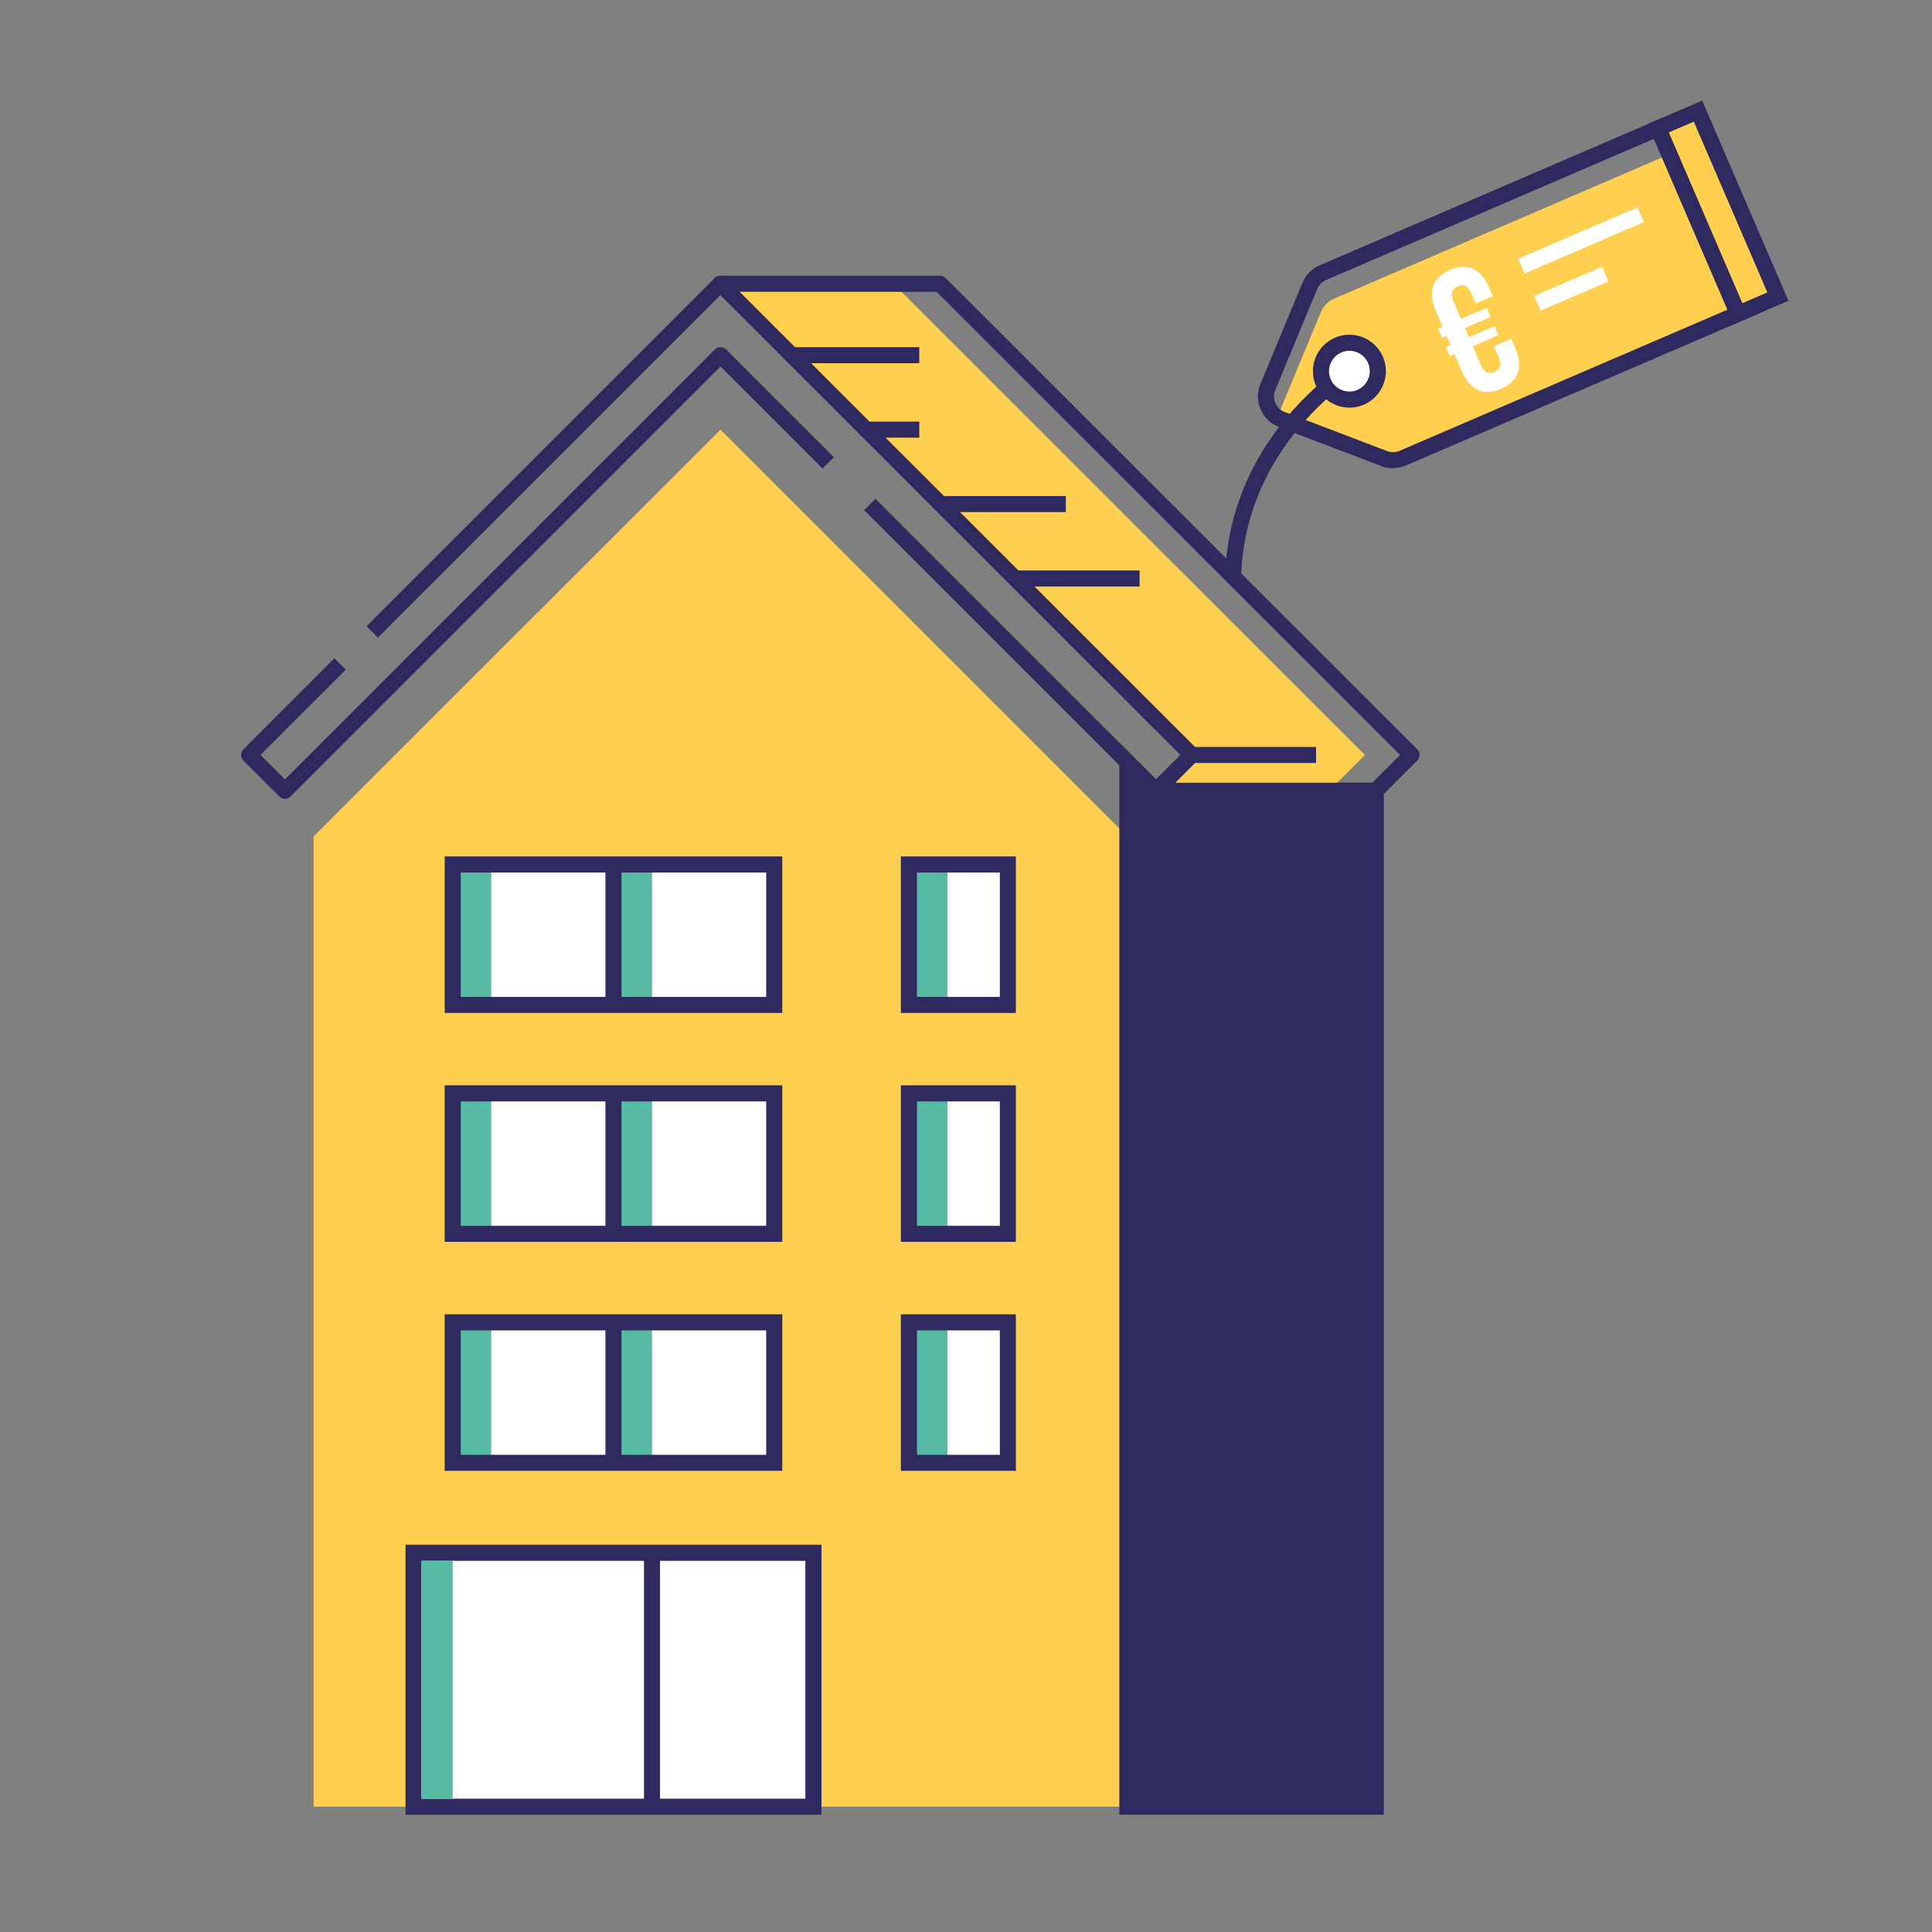 <?xml version="1.0" encoding="UTF-8"?> <svg xmlns="http://www.w3.org/2000/svg" id="Calque_1" viewBox="0 0 252.03 252.03"><rect x="0" y="0" width="252.03" height="252.03" fill="#808080" stroke="none"/><defs><style>.cls-1{fill:#fff;}.cls-2{fill:#ffcf4f;}.cls-3{fill:#57baa2;}.cls-4{fill:#2e295e;}</style></defs><rect class="cls-2" x="221.28" y="14.54" width="5.66" height="26.35" transform="translate(7.31 90.88) rotate(-23.29)"></rect><path class="cls-2" d="m172.32,40.69l-5.47,13.18c-.08.19-.14.38-.18.58.17.1.35.2.54.27l13.34,5.09c.78.3,1.65.28,2.43-.05l43.74-18.83-8.95-20.8-43.74,18.83c-.77.33-1.38.95-1.7,1.73Z"></path><polygon class="cls-2" points="40.91 109.12 40.91 235.68 147.06 235.68 147.06 109.12 93.99 56.05 40.91 109.12"></polygon><polygon class="cls-4" points="179.46 235.68 147.06 235.68 147.06 99.41 150.8 103.15 179.46 103.15 179.46 235.68"></polygon><path class="cls-4" d="m180.51,236.73h-34.49V96.88l5.23,5.22h29.27v134.62Zm-32.4-2.09h30.3V104.2h-28.04l-2.26-2.26v132.69Z"></path><path class="cls-4" d="m150.8,104.2c-.27,0-.54-.1-.74-.31l-37.34-37.34,1.48-1.48,36.6,36.6,3.19-3.19-60-60-44.69,44.69-1.48-1.48,45.41-45.41c.26-.26.62-.36.96-.28.21.03.4.13.56.28l61.46,61.46c.2.2.31.46.31.74s-.11.54-.31.74l-4.67,4.67c-.2.2-.47.31-.74.31Z"></path><path class="cls-4" d="m37.17,104.2c-.27,0-.54-.1-.74-.31l-4.67-4.67c-.41-.41-.41-1.07,0-1.48l11.86-11.86,1.48,1.48-11.12,11.12,3.19,3.19,56.08-56.08c.41-.41,1.07-.41,1.48,0l14.05,14.05-1.48,1.48-13.31-13.31-56.08,56.08c-.2.2-.47.31-.74.31Z"></path><polygon class="cls-2" points="116.57 37.04 116.55 37.02 93.97 37.02 155.47 98.49 150.8 103.15 173.39 103.15 178.06 98.49 116.57 37.04"></polygon><path class="cls-4" d="m179.46,104.2h-28.65c-.42,0-.81-.26-.97-.65-.16-.39-.07-.84.23-1.14l3.93-3.93-60.76-60.72c-.3-.3-.39-.75-.23-1.14.16-.39.54-.65.97-.65h28.65c.28,0,.54.11.74.31l61.5,61.46c.2.2.31.46.31.74s-.11.54-.31.74l-4.67,4.67c-.2.2-.46.31-.74.31Zm-26.13-2.09h25.69l3.62-3.62-60.46-60.42h-25.69l59.71,59.68c.2.2.31.46.31.74s-.11.54-.31.74l-2.88,2.88Z"></path><rect class="cls-4" x="155.47" y="97.44" width="16.21" height="2.09"></rect><rect class="cls-4" x="103.71" y="45.29" width="16.21" height="2.09"></rect><rect class="cls-4" x="113.46" y="55" width="6.46" height="2.09"></rect><rect class="cls-4" x="122.83" y="64.71" width="16.21" height="2.09"></rect><rect class="cls-4" x="132.45" y="74.42" width="16.21" height="2.09"></rect><rect class="cls-1" x="53.94" y="202.55" width="52.17" height="33.13"></rect><path class="cls-4" d="m107.16,236.73h-54.26v-35.22h54.26v35.22Zm-52.17-2.09h50.07v-31.03h-50.07v31.03Z"></path><rect class="cls-1" x="59.05" y="172.5" width="41.95" height="18.32"></rect><rect class="cls-3" x="59.05" y="172.5" width="5.03" height="18.32"></rect><rect class="cls-3" x="80.03" y="172.5" width="5.03" height="18.32"></rect><path class="cls-4" d="m102.05,191.87h-44.04v-20.42h44.04v20.42Zm-41.95-2.09h39.85v-16.23h-39.85v16.23Z"></path><rect class="cls-4" x="78.98" y="172.5" width="2.09" height="18.32"></rect><rect class="cls-4" x="84.01" y="202.55" width="2.09" height="33.13"></rect><rect class="cls-1" x="118.56" y="172.5" width="12.9" height="18.32"></rect><rect class="cls-3" x="118.56" y="172.5" width="5.03" height="18.32"></rect><path class="cls-4" d="m132.52,191.87h-15v-20.42h15v20.42Zm-12.9-2.09h10.81v-16.23h-10.81v16.23Z"></path><rect class="cls-1" x="118.56" y="142.63" width="12.9" height="18.32"></rect><rect class="cls-3" x="118.56" y="142.63" width="5.03" height="18.32"></rect><path class="cls-4" d="m132.52,162h-15v-20.42h15v20.42Zm-12.9-2.09h10.81v-16.23h-10.81v16.23Z"></path><rect class="cls-1" x="118.56" y="112.77" width="12.9" height="18.32"></rect><rect class="cls-3" x="118.56" y="112.77" width="5.03" height="18.32"></rect><path class="cls-4" d="m132.52,132.14h-15v-20.42h15v20.42Zm-12.9-2.09h10.81v-16.23h-10.81v16.23Z"></path><rect class="cls-1" x="59.05" y="142.63" width="41.95" height="18.32"></rect><rect class="cls-3" x="59.05" y="142.63" width="5.03" height="18.32"></rect><rect class="cls-3" x="80.03" y="142.63" width="5.03" height="18.32"></rect><path class="cls-4" d="m102.05,162h-44.04v-20.42h44.04v20.42Zm-41.95-2.09h39.85v-16.23h-39.85v16.23Z"></path><rect class="cls-4" x="78.98" y="142.63" width="2.09" height="18.32"></rect><rect class="cls-1" x="59.05" y="112.77" width="41.95" height="18.32"></rect><rect class="cls-3" x="59.05" y="112.77" width="5.03" height="18.32"></rect><rect class="cls-3" x="80.03" y="112.77" width="5.03" height="18.32"></rect><path class="cls-4" d="m102.05,132.14h-44.04v-20.42h44.04v20.42Zm-41.95-2.09h39.85v-16.23h-39.85v16.23Z"></path><rect class="cls-4" x="78.98" y="112.77" width="2.09" height="18.32"></rect><path class="cls-4" d="m181.71,61.08c-.51,0-1.03-.09-1.52-.28l-13.34-5.09c-1.09-.42-1.94-1.23-2.4-2.3-.46-1.07-.47-2.25-.02-3.33l5.47-13.18c.43-1.03,1.23-1.85,2.26-2.29l44.7-19.25,11.25,26.12-44.7,19.24c-.54.23-1.12.35-1.69.35Zm34.05-42.97l-42.78,18.42c-.52.23-.93.64-1.15,1.17l-5.47,13.18c-.23.55-.22,1.15.01,1.7.24.55.67.96,1.23,1.17l13.34,5.09c.53.2,1.11.19,1.64-.03l42.78-18.42-9.59-22.28Z"></path><path class="cls-1" d="m179.42,46.95c.81,1.88-.06,4.06-1.94,4.87-1.88.81-4.06-.06-4.87-1.94-.81-1.88.06-4.06,1.94-4.87,1.88-.81,4.06.06,4.87,1.94Z"></path><path class="cls-4" d="m176.03,53.17c-1.84,0-3.6-1.08-4.37-2.87-.5-1.17-.52-2.46-.05-3.64.47-1.18,1.37-2.11,2.54-2.61,1.17-.5,2.46-.52,3.64-.05,1.18.47,2.1,1.37,2.61,2.54.5,1.17.52,2.46.05,3.64-.47,1.18-1.37,2.11-2.54,2.61-.61.26-1.25.39-1.87.39Zm0-7.41c-.36,0-.71.07-1.05.22-.65.28-1.16.8-1.42,1.46-.26.66-.25,1.38.03,2.03.58,1.35,2.15,1.97,3.49,1.39.65-.28,1.16-.8,1.42-1.46.26-.66.25-1.38-.03-2.03h0c-.28-.65-.8-1.16-1.46-1.42-.32-.13-.65-.19-.98-.19Z"></path><path class="cls-4" d="m226.17,42.31l-11.25-26.12,7.13-3.07,11.25,26.12-7.13,3.07Zm-8.49-25.03l9.59,22.28,3.28-1.41-9.59-22.28-3.28,1.41Z"></path><rect class="cls-1" x="197.77" y="30.33" width="16.95" height="2.09" transform="translate(4.41 84.13) rotate(-23.3)"></rect><rect class="cls-1" x="200.16" y="36.63" width="9.64" height="2.09" transform="translate(1.81 84.14) rotate(-23.3)"></rect><path class="cls-4" d="m161.9,75.26l-2.09-.06c.39-13.03,8.05-21.47,12.58-25.35l1.36,1.59c-4.27,3.65-11.49,11.6-11.85,23.82Z"></path><rect class="cls-3" x="54.99" y="203.6" width="4.06" height="31.03"></rect><path class="cls-1" d="m187.58,42.89l.61-.26-.9-2.1c-1.04-2.43-.49-4.31,1.85-5.31s4.09-.12,5.13,2.31l.48,1.1-2.25.97-.54-1.26c-.47-1.08-1.06-1.32-1.81-.99s-.99.92-.53,2l.97,2.25,3.34-1.44.51,1.19-3.34,1.44.51,1.19,3.34-1.44.51,1.19-3.34,1.44,1.02,2.36c.47,1.08,1.05,1.3,1.8.97s1-.89.54-1.98l-.59-1.36,2.25-.97.52,1.21c1.04,2.43.49,4.31-1.85,5.32s-4.09.12-5.13-2.31l-.95-2.21-.61.26-.51-1.19.61-.26-.51-1.19-.61.26-.51-1.19Z"></path></svg> 